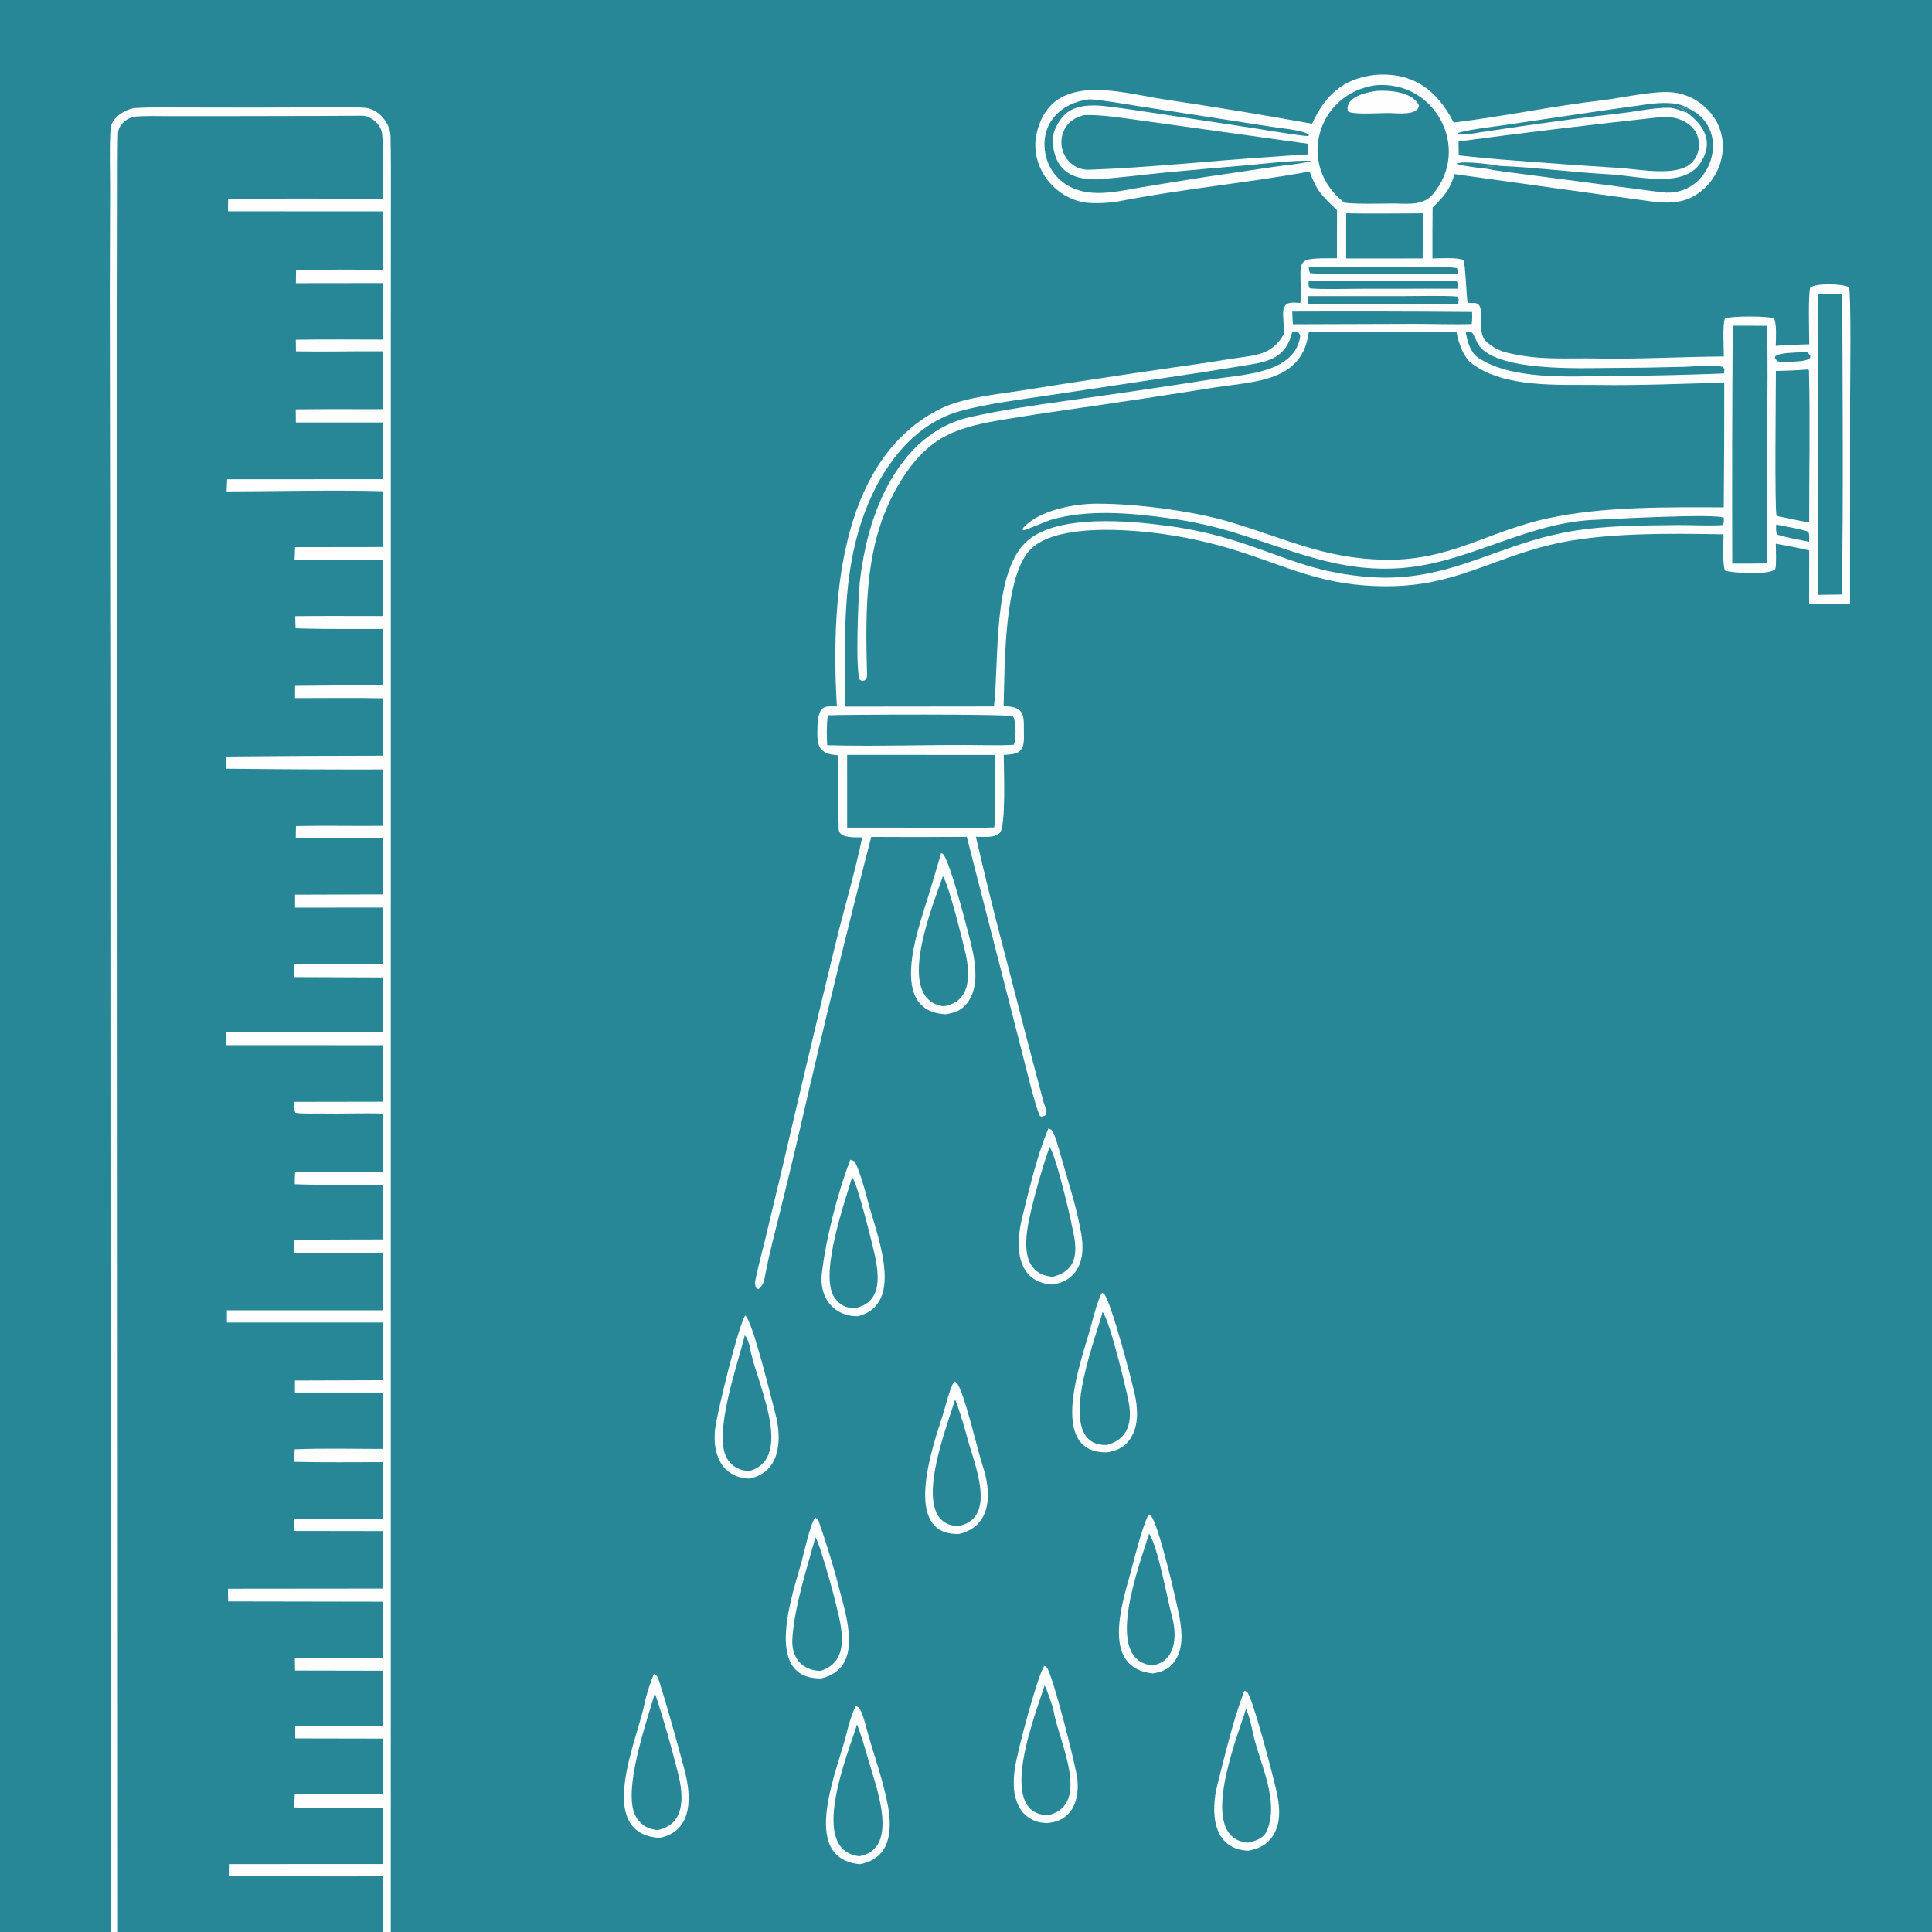 <svg version="1.1" xmlns="http://www.w3.org/2000/svg" style="display: block;" viewBox="0 0 2048 2048" width="1024" height="1024" preserveAspectRatio="none">
<rect x="0" y="0" width="2048" height="2048" fill="#333333" stroke="none"/>
<path transform="translate(0,0)" fill="rgb(40,135,151)" d="M 0 0 L 2048 0 L 2048 2048 L 414.26 2048 L 405.874 2048 L 125.023 2048 L 117.376 2048 L 0 2048 L 0 0 z"/>
<path transform="translate(0,0)" fill="rgb(40,135,151)" d="M 117.376 2048 L 116.941 728.458 L 116.389 307.755 L 116.713 198.778 C 116.675 178.184 115.92 156.942 117.19 136.467 C 117.929 124.548 133.981 114.536 145.198 114.399 C 159.945 113.569 174.66 113.875 189.429 113.913 L 269.061 114.044 L 346.009 113.747 C 359.754 113.68 373.897 113.08 387.551 114.339 C 401.438 115.62 413.689 130.729 413.993 144.278 C 414.53 168.198 414.347 192.185 414.348 216.125 L 414.286 348.697 L 414.277 735.734 L 414.26 2048 L 405.874 2048 L 125.023 2048 L 117.376 2048 z"/>
<path transform="translate(0,0)" fill="rgb(254,254,254)" d="M 117.376 2048 L 116.941 728.458 L 116.389 307.755 L 116.713 198.778 C 116.675 178.184 115.92 156.942 117.19 136.467 C 117.929 124.548 133.981 114.536 145.198 114.399 C 159.945 113.569 174.66 113.875 189.429 113.913 L 269.061 114.044 L 346.009 113.747 C 359.754 113.68 373.897 113.08 387.551 114.339 C 401.438 115.62 413.689 130.729 413.993 144.278 C 414.53 168.198 414.347 192.185 414.348 216.125 L 414.286 348.697 L 414.277 735.734 L 414.26 2048 L 405.874 2048 C 405.52 2028.67 405.842 2008.4 405.85 1988.99 C 351.38 1989.2 296.91 1989.04 242.442 1988.51 L 242.666 1976.02 L 405.912 1975.95 L 405.854 1916.25 C 376.107 1916.05 341.331 1917.34 312.1 1915.98 C 311.973 1911.47 312.282 1906.78 312.482 1902.25 C 342.588 1901.33 375.635 1901.95 405.963 1901.92 L 405.967 1842.99 L 313.001 1842.81 L 312.968 1829.88 L 405.973 1829.77 L 405.967 1771.01 L 312.775 1770.84 L 312.556 1757.48 C 343.464 1757.04 375.067 1757.33 406.052 1757.22 L 406.023 1697.87 L 241.854 1697.58 L 241.629 1684.1 L 405.885 1683.94 L 405.93 1623 L 311.775 1622.86 L 311.996 1609.88 L 405.911 1609.87 L 405.979 1549.95 C 375.18 1549.94 342.831 1550.41 312.159 1549.61 C 311.949 1545.21 312.198 1540.79 312.347 1536.38 C 340.865 1535.02 376.92 1535.94 405.766 1535.92 L 405.793 1476.15 L 312.637 1476.16 L 312.672 1463.39 L 405.96 1463.08 L 406.071 1401.94 L 240.578 1401.95 L 240.528 1389 L 405.999 1388.99 L 406.069 1328.03 L 312.028 1327.98 L 312.113 1314.06 L 406.317 1313.83 L 406.258 1256.01 C 375.392 1255.91 343.244 1256.38 312.527 1255.33 C 312.344 1251.05 312.65 1246.56 312.834 1242.27 C 342.875 1241.63 375.71 1242.54 405.951 1242.8 L 406.021 1180.49 C 384.981 1179.72 362.484 1180.79 341.319 1180.37 C 333.24 1180.21 320.611 1180.96 313.087 1179.55 C 311.446 1176.14 311.944 1171.93 311.986 1168.03 L 405.851 1167.87 L 405.88 1107.98 L 239.675 1107.94 L 239.984 1094.35 C 294.144 1093.13 351.482 1094.04 405.893 1093.97 L 405.842 1036.15 L 312.101 1035.78 L 312.056 1022.47 C 341.902 1021.39 375.71 1022.07 405.857 1022 L 405.958 962.053 L 312.777 962.131 L 312.762 948.382 L 406.124 948.095 L 406.192 888.292 C 375.837 887.784 344.014 888.331 313.545 888.392 C 313.499 884.24 313.669 879.837 313.754 875.663 C 343.989 874.995 375.652 875.787 406.149 875.431 L 406.187 815.672 C 350.804 815.791 295.42 815.527 240.041 814.878 L 240.084 801.956 C 295.349 801.378 350.616 801.083 405.884 801.071 L 405.862 740.213 C 375.432 739.579 343.306 740.068 312.741 740.039 L 312.818 727.026 L 405.865 726.169 L 405.93 666.768 C 375.69 666.614 343.345 667.167 313.343 666.05 C 313.074 662.013 313.094 657.274 313.004 653.172 C 343.696 652.784 375.033 653.081 405.778 653.051 L 405.822 593.544 L 312.291 593.773 L 312.772 580.03 L 405.905 579.888 L 405.963 520.747 C 353.594 519.198 293.215 520.845 240.255 520.916 L 240.76 508.041 L 405.994 507.943 L 405.988 447.856 L 313.635 447.823 L 313.475 433.963 C 343.999 433.469 375.397 433.799 405.988 433.759 L 406.026 372.412 C 375.29 372.135 344.544 373.04 313.707 372.447 L 313.557 360.118 C 343.848 359.531 375.571 359.976 405.976 359.947 L 405.967 300.087 L 313.667 300.197 L 313.808 286.718 C 342.455 285.247 376.962 286.008 406.07 285.994 L 406.105 224.075 L 241.663 224.039 L 241.796 211.213 C 294.956 209.843 352.37 210.756 405.83 210.679 C 405.755 188.632 407.257 164.118 405.101 142.2 C 404.101 132.037 393.752 122.638 383.184 122.656 C 367.747 122.681 351.789 122.863 336.102 122.92 L 237.343 123.104 L 177.13 123.096 C 166.179 123.073 155.176 122.715 144.254 123.528 C 135.219 124.202 125.348 132.012 125.121 141.529 C 124.61 163.04 124.772 184.645 124.73 206.18 L 124.495 335.433 L 124.484 761.082 L 125.023 2048 L 117.376 2048 z"/>
<path transform="translate(0,0)" fill="rgb(254,254,254)" d="M 1457.33 79.372 C 1497.44 76.153 1523.2 95.039 1540.98 129.863 C 1593.24 123.57 1645.89 112.34 1698.29 106.297 C 1719.16 103.89 1754.04 95.608 1774.01 97.978 C 1790.04 100.027 1804.6 108.344 1814.51 121.107 C 1834.69 146.991 1827.65 183.675 1802.61 203.18 C 1782.49 218.852 1761.34 215.11 1737.93 211.78 C 1723.37 209.709 1708.63 207.796 1694.04 205.794 L 1541.87 184.538 C 1536.79 201.635 1530.93 207.861 1518.62 219.958 C 1518.35 237.836 1518.5 256.103 1518.46 274.014 C 1526 273.9 1545.66 272.631 1551.48 275.804 C 1553.5 282.699 1554.32 310.454 1555.62 320.644 C 1558.95 321.693 1561.82 321.055 1563.15 321.177 C 1577.42 322.482 1562.5 351.369 1576.54 363.113 C 1588.09 372.771 1597.36 374.086 1610.97 376.592 C 1637.81 381.535 1664.17 379.476 1690.84 380.017 C 1736.47 380.943 1782.04 378.199 1827.33 377.903 C 1827.37 368.534 1825.75 344.818 1828.5 337.521 C 1836.04 334.813 1872.58 334.925 1880.33 337.294 C 1883.69 342.615 1882.46 359.615 1882.37 366.66 C 1893.67 365.548 1906.46 365.323 1917.87 364.962 C 1917.87 354.063 1916.55 312.474 1918.95 304.847 C 1925.42 299.964 1952.56 300.678 1959.85 304.405 C 1962.5 308.419 1961.16 413.021 1961.13 425.624 L 1961.1 640.265 C 1946.69 640.683 1932.2 640.379 1917.78 640.208 L 1917.83 583.483 C 1905.83 580.512 1894.6 578.55 1882.44 576.371 C 1882.55 581.362 1883.1 599.607 1882 602.624 C 1879.26 610.143 1834.56 607.384 1828.68 604.821 C 1825.69 598.958 1826.94 574.743 1827.02 566.4 C 1770.88 565.39 1699.02 564.342 1645 577.157 C 1579.63 592.666 1541.77 621.34 1470.49 621.456 C 1401.24 621.57 1366.99 600.866 1305.07 581.877 C 1273.13 572.279 1240.29 566.003 1207.07 563.151 C 1175.29 560.577 1118.4 558.776 1093.89 580.837 C 1063.66 608.049 1065.22 707.322 1063.87 748.554 C 1088.25 748.96 1085.03 759.911 1085.4 780.105 C 1085.72 797.447 1079.86 799.502 1063.99 800.243 C 1063.99 812.509 1066.66 875.754 1059.83 882.854 C 1054.3 888.602 1041.61 887.071 1034.46 887.004 C 1044.52 930.833 1055.35 974.485 1066.93 1017.94 C 1079.85 1068.53 1093.05 1119.05 1106.53 1169.49 C 1108.23 1174.23 1111.05 1178.42 1107.88 1182.52 C 1104.04 1183.69 1105.47 1184.04 1102.45 1183.12 C 1097.58 1174.21 1085.54 1123.37 1082.12 1110.4 L 1024.82 887.093 C 991.065 887.382 957.311 887.412 923.559 887.183 C 897.439 988.091 872.698 1089.35 849.342 1190.94 C 839.868 1231.82 829.974 1272.61 819.661 1313.3 C 816.113 1327.86 812.763 1342.45 810.039 1357.22 C 809.482 1360.24 806.875 1364.17 804.312 1366.3 C 802.804 1366.14 802.285 1366.45 801.745 1365.48 C 800.617 1363.51 800.159 1361.23 800.439 1358.97 C 801.327 1351.94 808.955 1322.55 810.87 1314.84 L 828.481 1241.39 C 847.079 1161.15 866.11 1081 885.573 1000.96 C 894.266 964.981 906.909 922.885 913.951 887.624 C 906.953 887.516 889.348 888.987 889.064 878.917 C 888.334 852.977 888.283 826.527 887.964 800.593 C 866.303 799.18 865.973 789.154 866.58 769.592 C 866.797 762.614 867.5 758.202 870.645 751.742 C 875.453 747.869 880.918 748.823 887.104 748.928 C 881.058 644.481 887.049 491.634 993.378 435.066 C 1019.11 421.374 1054.29 418.525 1083.08 413.958 C 1136.11 405.489 1189.21 397.427 1242.36 389.771 C 1263.51 386.855 1284.63 383.699 1305.71 380.304 C 1329.63 376.449 1347.75 377.422 1360.91 354.287 C 1361 347.631 1360.54 341.359 1360.2 334.723 C 1359.4 319.182 1367.5 320.461 1378.55 321.151 C 1380.7 274.091 1367.88 273.589 1417.19 273.776 L 1417.32 222.816 C 1401.21 207.398 1395.77 202.552 1388.27 181.838 C 1321.95 193.888 1252.94 200.317 1186.58 213.29 C 1177.07 215.148 1158.67 216.225 1149.06 214.509 C 1116.58 208.71 1092.62 176.918 1098.32 143.983 C 1112.34 74.78 1184.75 97.503 1231.83 104.954 C 1284.96 112.892 1337.97 121.627 1390.84 131.154 C 1404.81 100.814 1423.51 83.401 1457.33 79.372 z"/>
<path transform="translate(0,0)" fill="rgb(40,135,151)" d="M 1387.32 351.95 L 1543.96 351.763 C 1545.84 362.919 1551.24 378.657 1560.28 385.442 C 1595.38 411.801 1653.14 407.526 1694.09 408.109 C 1739.5 408.756 1783.25 406.699 1827.77 405.634 C 1827.85 449.689 1827.67 493.743 1827.25 537.796 C 1767.38 537.616 1699.81 536.694 1641.09 549.362 C 1577.23 563.14 1537.8 594.269 1469.02 593.354 C 1402.7 592.472 1361.76 570.061 1299.95 552.211 C 1262.1 541.278 1202.05 533.72 1162.71 533.897 C 1139.13 533.9 1101.77 540.572 1084.88 559.293 C 1083.74 560.552 1084.09 560.585 1084.42 562.105 C 1087.27 562.312 1108.57 552.617 1114.32 550.94 C 1152.85 539.701 1199.04 543.711 1238.21 549.183 C 1262.82 552.508 1287.1 557.891 1310.8 565.277 C 1370.18 583.41 1419.81 606.79 1484.26 602.254 C 1555.71 597.226 1616.21 554.848 1688.25 551.141 C 1701.86 550.442 1821.17 543.91 1827.3 548.959 C 1827.35 552.058 1827.64 553.645 1826.35 556.481 C 1817.74 557.652 1789.03 556.429 1778.87 556.566 C 1741.03 557.074 1701.95 556.81 1664.55 563.343 C 1582.97 577.594 1533.36 620.128 1444.63 611.087 C 1388.7 605.388 1362.77 590.398 1311.28 573.901 C 1287.55 566.298 1263.19 560.822 1238.49 557.537 C 1197.2 551.838 1123.94 545.318 1090.62 571.901 C 1051.23 603.325 1059.45 701.323 1053.61 748.865 L 896.017 749.039 C 895.789 686.814 892.524 623.213 910.062 562.907 C 925.8 508.789 960.633 451.799 1017.54 435.824 C 1046.11 427.806 1085.3 423.126 1115.35 418.551 L 1277.69 394.159 C 1292.9 391.753 1308.35 389.177 1323.54 386.782 C 1347.58 382.991 1363.47 377.672 1369.82 351.964 C 1373.03 351.884 1373.75 351.627 1376.78 352.738 C 1378.22 355.356 1378.61 355.614 1377.96 358.732 C 1370.24 396.281 1316.74 397.016 1285.29 402.023 C 1234.66 409.928 1183.96 417.407 1133.2 424.461 C 1098.09 429.438 1062.88 434.37 1028.27 442.142 C 964.659 456.428 931.105 519.662 917.826 578.576 C 914.945 591.526 912.778 604.624 911.337 617.812 C 909.775 632.822 906.568 712.847 911.553 720.712 C 914.77 722.109 913.145 721.926 916.601 721.264 C 918.789 718.895 919.134 718.225 919.057 714.76 C 917.41 644.044 915.966 572.225 954.898 509.832 C 985.083 461.455 1014.4 452.773 1067.5 444.173 C 1088.43 440.715 1109.39 437.502 1130.39 434.535 C 1182.97 427.028 1235.49 419.089 1287.94 410.719 C 1330.41 404.193 1380.78 404.794 1387.32 351.95 z"/>
<path transform="translate(0,0)" fill="rgb(40,135,151)" d="M 1458.45 90.3 C 1521.6 85.053 1559.83 157.703 1518.75 206.018 C 1508.37 218.221 1492.28 215.858 1477.94 215.705 C 1466.48 215.769 1435.6 216.579 1425.15 214.791 C 1373.52 174.927 1396.51 98.598 1458.45 90.3 z"/>
<path transform="translate(0,0)" fill="rgb(254,254,254)" d="M 1458.85 96.343 C 1472.87 95.442 1497.09 97.103 1504.16 111.626 C 1503.22 122.748 1481.56 120.029 1473.12 119.832 C 1463.7 119.692 1434.13 121.927 1428.87 118.036 C 1425.32 102.892 1447.74 98.077 1458.85 96.343 z"/>
<path transform="translate(0,0)" fill="rgb(40,135,151)" d="M 898.006 800.181 L 1054.85 800.255 C 1054.61 820.756 1055.98 858.538 1054 877.092 C 1036.42 877.906 1015.28 877.379 997.472 877.364 L 898.031 877.288 L 898.006 800.181 z"/>
<path transform="translate(0,0)" fill="rgb(40,135,151)" d="M 1757.74 124.406 C 1778.38 121.336 1802.69 131.926 1800.88 155.989 C 1800.36 162.909 1797.06 169.325 1791.74 173.778 C 1776.08 187.051 1738.3 179.552 1717.94 178.136 C 1680.36 175.771 1642.79 173.114 1605.24 170.164 C 1585.56 168.704 1565.9 166.879 1546.28 164.69 L 1546.15 149.917 C 1616.57 140.534 1687.1 132.03 1757.74 124.406 z"/>
<path transform="translate(0,0)" fill="rgb(40,135,151)" d="M 1148.58 122.139 C 1166.7 120.771 1200.25 126.624 1219.97 129.179 L 1386.67 152.402 C 1386.84 156.258 1386.61 159.792 1386.42 163.627 C 1373.96 164.323 1361.23 165.331 1348.75 166.182 C 1284.74 170.3 1219.14 177.646 1154.82 179.902 C 1150.22 180.063 1145.34 179.251 1141.19 177.149 C 1134.13 173.488 1128.82 167.149 1126.45 159.548 C 1124.11 152.025 1124.84 143.881 1128.49 136.896 C 1133.04 128.353 1139.76 124.821 1148.58 122.139 z"/>
<path transform="translate(0,0)" fill="rgb(40,135,151)" d="M 1836.77 345.269 C 1848.85 345.219 1860.92 345.258 1873 345.385 C 1874.18 380.035 1873.45 417.041 1873.36 451.853 L 1873.24 597.249 C 1861.07 597.484 1848.48 597.38 1836.28 597.441 C 1836.01 513.384 1836.17 429.325 1836.77 345.269 z"/>
<path transform="translate(0,0)" fill="rgb(40,135,151)" d="M 1927.08 311.969 L 1952.82 311.97 C 1953.28 416.154 1954.07 526.139 1952.48 630.227 L 1926.9 630.623 L 1927.08 311.969 z"/>
<path transform="translate(0,0)" fill="rgb(40,135,151)" d="M 877.505 758.239 C 897.135 757.464 1065.61 756.743 1073.04 759.228 C 1074.27 759.637 1074 759.595 1074.58 760.946 C 1077.15 766.905 1077.18 783.382 1074.76 789.494 C 1064.83 790.141 1053.01 790.056 1043.02 789.907 C 987.897 789.085 931.912 791.478 876.874 789.964 C 876.313 779.132 876.102 769.017 877.505 758.239 z"/>
<path transform="translate(0,0)" fill="rgb(40,135,151)" d="M 1916.36 391.631 C 1916.76 391.931 1917.16 392.232 1917.55 392.533 C 1918.94 443.821 1917.69 501.794 1917.83 553.699 C 1909.33 552.554 1898.6 550.029 1890.02 548.254 C 1887.85 547.869 1885.02 547.713 1883.28 546.288 C 1881 544.427 1882.51 406.748 1882.52 393.207 C 1893.82 393.074 1905.11 392.548 1916.36 391.631 z"/>
<path transform="translate(0,0)" fill="rgb(40,135,151)" d="M 1153.98 105.351 C 1161.15 104.812 1195.14 110.668 1203.74 111.999 L 1305.83 127.821 C 1321.64 130.364 1337.46 132.813 1353.3 135.168 C 1359.27 136.058 1384.89 138.531 1387.53 143.275 L 1386.74 144.291 C 1378.85 144.131 1337.71 137.211 1328.26 135.741 L 1225.67 120.128 C 1207.47 117.432 1188.64 114.406 1170.44 112.416 C 1156.74 110.918 1140.1 111.275 1129.33 120.835 C 1122.66 126.92 1115.12 140.175 1115.76 149.659 C 1117.8 180.174 1135.2 190.423 1162.24 190.101 C 1184.5 188.696 1210.72 185.338 1233.22 183.086 C 1262.84 180.252 1292.48 177.608 1322.14 175.153 C 1339.4 173.597 1374.24 169.401 1390.61 170.624 C 1389.04 171.033 1387.47 171.408 1385.89 171.749 C 1376.4 173.815 1360.51 175.378 1350.13 176.872 L 1276.86 187.732 C 1254.95 191.149 1233.06 194.687 1211.19 198.346 C 1183.81 202.839 1153.17 211.438 1128.57 194.553 C 1117.79 187.123 1110.43 175.69 1108.13 162.803 C 1102.39 131.4 1123.84 109.243 1153.98 105.351 z"/>
<path transform="translate(0,0)" fill="rgb(40,135,151)" d="M 1426.99 226.153 C 1453.41 226.715 1481.65 226.197 1508.21 226.16 C 1508.35 241.977 1508.12 258.118 1508.07 273.962 L 1426.97 273.99 L 1426.99 226.153 z"/>
<path transform="translate(0,0)" fill="rgb(40,135,151)" d="M 1788.14 119.338 L 1787.8 118.25 C 1785.32 115.817 1780.74 114.451 1777.36 113.129 L 1777.85 112.662 C 1781.66 113.451 1785.58 114.664 1789.22 115.267 L 1791.1 115.57 C 1837.37 137.849 1813.77 210.443 1761.3 203.786 C 1732.48 200.129 1703.29 196.12 1674.46 192.379 L 1612.16 184.243 C 1601.79 182.863 1585.84 181.048 1576.06 178.916 L 1575.65 177.131 C 1578.29 176.052 1587.13 176.21 1591.06 175.919 C 1629.66 177.538 1668.78 182.833 1707.44 184.861 C 1735.08 186.311 1783.62 200.034 1802 173.473 C 1817.12 151.613 1807.34 133.544 1788.14 119.338 z"/>
<path transform="translate(0,0)" fill="rgb(40,135,151)" d="M 1553.75 351.65 C 1555.55 351.679 1558.4 351.584 1560.01 352.388 C 1562.1 353.44 1565.62 362.904 1566.77 364.783 C 1584.75 394.31 1675.98 390.197 1705.86 390.069 C 1731.87 389.973 1757.89 389.588 1783.89 388.914 C 1794.65 388.663 1817.75 386.273 1826.31 389.023 C 1828.54 391.782 1827.77 391.204 1827.6 395.883 C 1786.59 397.522 1745.56 398.429 1704.52 398.604 C 1663.96 399.023 1603.14 403.005 1567.29 379.509 C 1558.88 374.001 1555 361.374 1553.75 351.65 z"/>
<path transform="translate(0,0)" fill="rgb(40,135,151)" d="M 1369.84 330.287 C 1433.39 330.039 1496.94 330.172 1560.49 330.687 C 1560.67 335.936 1560.66 338.311 1560.09 343.514 C 1541.07 344.136 1518.3 343.268 1498.77 343.302 L 1370.6 343.701 C 1370.11 339.532 1370.03 334.543 1369.84 330.287 z"/>
<path transform="translate(0,0)" fill="rgb(40,135,151)" d="M 1386.2 313.908 L 1489.12 313.905 C 1504.37 313.91 1530.58 313.131 1545.14 314.4 C 1546.81 317.65 1546.11 317.822 1545.85 322.126 L 1439.51 322.206 C 1423.49 322.266 1403.02 323.191 1387.51 322.499 C 1385.46 319.276 1386.24 318.512 1386.2 313.908 z"/>
<path transform="translate(0,0)" fill="rgb(40,135,151)" d="M 1387.29 297.401 L 1486.08 297.85 C 1502.8 297.851 1528.75 297.004 1544.23 298.309 C 1546.07 301.083 1545.39 302.053 1545.47 306.033 L 1441.93 306.139 C 1428.89 306.172 1399.25 307.015 1388.35 305.662 C 1386.52 302.258 1387.23 301.897 1387.29 297.401 z"/>
<path transform="translate(0,0)" fill="rgb(40,135,151)" d="M 1788.14 119.338 C 1782.22 117.672 1775.69 114.29 1769.34 114.209 C 1753.27 114.004 1736.34 117.949 1720.47 119.751 C 1684.14 123.877 1648.4 128.595 1612.25 133.873 L 1570.13 140.059 C 1565.24 140.789 1547.94 144.58 1544.82 141.445 C 1549.45 138.2 1584.29 134.133 1591.79 133.01 L 1673.18 120.964 C 1691.92 118.251 1710.83 115.369 1729.59 112.872 C 1748.1 110.409 1774.74 104.674 1791.1 115.57 L 1789.22 115.267 C 1785.58 114.664 1781.66 113.451 1777.85 112.662 L 1777.36 113.129 C 1780.74 114.451 1785.32 115.817 1787.8 118.25 L 1788.14 119.338 z"/>
<path transform="translate(0,0)" fill="rgb(40,135,151)" d="M 1387.32 282.972 L 1499.74 283.212 C 1506.44 283.212 1541.45 282.366 1544.67 284.58 L 1545.66 289.981 L 1445.49 290.064 C 1428.74 290.081 1405.43 290.782 1389.11 289.671 C 1387.36 287.718 1387.76 286.154 1387.32 282.972 z"/>
<path transform="translate(0,0)" fill="rgb(40,135,151)" d="M 1882.8 556.042 C 1890.95 557.679 1910.54 561.036 1916.84 563.653 C 1918.37 566.823 1917.85 570.699 1917.75 574.34 C 1909.37 572.621 1891.15 569.362 1883.94 566.583 C 1882.28 563.692 1882.77 559.561 1882.8 556.042 z"/>
<path transform="translate(0,0)" fill="rgb(40,135,151)" d="M 1908.8 373.407 C 1912.02 372.961 1912.21 372.975 1915.45 373.243 C 1929.68 384.344 1897.56 383.298 1891.93 383.588 L 1886.42 383.816 C 1883.5 382.69 1883.38 382.045 1881.44 379.579 L 1881.86 377.734 C 1886.42 373.759 1901.8 373.952 1908.8 373.407 z"/>
<path transform="translate(0,0)" fill="rgb(40,135,151)" d="M 1576.06 178.916 C 1572.65 178.843 1545.62 175.26 1543.9 173.383 C 1551.96 170.115 1581.33 174.465 1591.06 175.919 C 1587.13 176.21 1578.29 176.052 1575.65 177.131 L 1576.06 178.916 z"/>
<path transform="translate(0,0)" fill="rgb(254,254,254)" d="M 693.269 1774.48 C 695.528 1775.7 697.052 1776.94 697.857 1779.45 C 707.892 1810.64 716.459 1842.68 725.146 1874.31 C 732.835 1902.31 735.798 1940.73 699.175 1948.27 C 629.244 1943.59 676.366 1842.94 683.637 1804.25 C 684.958 1797.22 690.25 1780.69 693.269 1774.48 z"/>
<path transform="translate(0,0)" fill="rgb(40,135,151)" d="M 694.222 1794.74 C 703.521 1822.42 711.856 1852.26 718.944 1880.55 C 724.88 1904.24 726.461 1934.06 696.808 1940.02 C 694.425 1939.6 691.996 1939.19 689.669 1938.52 C 682.726 1936.52 677.086 1931.36 673.733 1925.05 C 659.523 1898.33 685.851 1824.14 694.222 1794.74 z"/>
<path transform="translate(0,0)" fill="rgb(254,254,254)" d="M 1168.25 1370.44 C 1169.07 1370.78 1169.57 1370.93 1170.28 1371.56 C 1177.13 1377.59 1201.36 1468.41 1203.85 1482.78 C 1206.43 1497.62 1206.43 1513.93 1197.07 1526.63 C 1191.01 1534.83 1182.97 1538.17 1173.13 1539.6 C 1109.2 1540.03 1146.63 1441.68 1155.89 1407.76 C 1158.21 1399.24 1163.64 1377.16 1168.25 1370.44 z"/>
<path transform="translate(0,0)" fill="rgb(40,135,151)" d="M 1168.73 1390.75 C 1175.95 1398.34 1193.55 1470.9 1196.4 1486.08 C 1200.3 1506.87 1196.51 1525.38 1173.47 1531.77 C 1114.9 1533.42 1162.07 1418.17 1168.73 1390.75 z"/>
<path transform="translate(0,0)" fill="rgb(254,254,254)" d="M 997.635 904.332 C 998.224 904.609 998.86 904.8 999.4 905.163 C 1006.48 909.92 1029.71 999.672 1031.98 1012.72 C 1034.85 1029.2 1036.16 1048.47 1025.7 1062.75 C 1019.63 1071.04 1012.35 1073.48 1002.7 1075.14 C 940.804 1072.57 972.928 986.012 983.327 952.285 C 988.246 936.332 993.052 920.384 997.635 904.332 z"/>
<path transform="translate(0,0)" fill="rgb(40,135,151)" d="M 999.527 928.779 C 1005.71 937.782 1019.87 995.197 1023.01 1008.4 C 1028.4 1031.07 1030.46 1061.99 1000.24 1066.74 C 947.46 1059.22 988.855 959.917 999.527 928.779 z"/>
<path transform="translate(0,0)" fill="rgb(254,254,254)" d="M 789.923 1394.51 C 797.959 1400.01 817.798 1483.56 821.883 1498.41 C 829.094 1524.63 827.833 1561.1 794.097 1567.34 C 787.055 1567.13 781.435 1565.73 775.257 1562.03 C 766.18 1556.59 761.854 1548.34 759.151 1538.47 C 757.265 1531.58 757.23 1520.02 758.25 1513.2 C 761.161 1493.77 782.198 1406.99 789.923 1394.51 z"/>
<path transform="translate(0,0)" fill="rgb(40,135,151)" d="M 789.522 1415.51 C 791.826 1417.52 794.416 1424.76 794.833 1427.66 C 799.527 1460.39 843.924 1544.89 794.587 1559.35 C 791.903 1559.23 789.066 1558.91 786.464 1558.23 C 779.743 1556.45 774.014 1551.82 770.565 1545.83 C 755.682 1520.01 782.242 1445.38 789.522 1415.51 z"/>
<path transform="translate(0,0)" fill="rgb(254,254,254)" d="M 1319.09 1792.31 C 1320.1 1792.68 1320.93 1792.92 1321.84 1793.57 C 1327.57 1797.66 1349.97 1884.66 1352.82 1897.26 C 1356.48 1913.42 1358.78 1931.75 1349.08 1946.41 C 1342.87 1955.79 1333.95 1959.93 1323.24 1961.85 C 1285.05 1960.33 1283.21 1920.51 1290.51 1891.9 C 1298.81 1859.4 1307.08 1823.55 1319.09 1792.31 z"/>
<path transform="translate(0,0)" fill="rgb(40,135,151)" d="M 1320.85 1811.47 C 1322.47 1814.35 1325.98 1825.93 1326.84 1830.86 C 1332.8 1864.91 1358.06 1908.67 1342.35 1941.91 C 1339.02 1948.95 1329.7 1952.04 1323 1953.32 C 1267.84 1948.95 1311.29 1842.39 1320.85 1811.47 z"/>
<path transform="translate(0,0)" fill="rgb(254,254,254)" d="M 864.18 1608.71 C 865.213 1609.4 867.222 1610.77 867.638 1611.95 C 875.381 1634.42 883.059 1658.35 888.908 1681.42 C 896.9 1712.95 916.612 1767.95 870.626 1779.18 C 807.116 1780.24 841.164 1687.24 850.029 1654.3 C 852.876 1643.72 858.745 1616 864.18 1608.71 z"/>
<path transform="translate(0,0)" fill="rgb(40,135,151)" d="M 864.375 1629.66 C 868.055 1633.72 881.775 1682.54 883.95 1691.7 C 890.167 1717.89 905.111 1760.12 869.836 1771.21 C 849.525 1770.93 838.683 1756.24 839.933 1737.13 C 842.209 1702.37 855.174 1663.18 864.375 1629.66 z"/>
<path transform="translate(0,0)" fill="rgb(254,254,254)" d="M 907.04 1808.45 L 910.371 1810.05 C 914.049 1814.9 916.447 1824.51 918.065 1830.53 C 925.511 1858.27 935.677 1885.12 941.072 1913.37 C 946.363 1941.07 943.585 1970.26 911.444 1976.14 C 844.774 1969.78 889.893 1871.92 898.032 1834.91 C 899.546 1828.02 904.02 1814.53 907.04 1808.45 z"/>
<path transform="translate(0,0)" fill="rgb(40,135,151)" d="M 908.509 1828 C 912.738 1838.55 916.963 1853.01 920.051 1864.09 C 927.655 1891.38 955.184 1959.52 911.014 1967.74 C 856.141 1961.51 898.784 1859.4 908.509 1828 z"/>
<path transform="translate(0,0)" fill="rgb(254,254,254)" d="M 1106.96 1765.89 C 1107.93 1766.36 1108.71 1766.67 1109.52 1767.46 C 1115.3 1773.06 1140.79 1872.69 1142.14 1886.75 C 1143.28 1898.61 1141.54 1912.27 1133.53 1921.6 C 1127.2 1928.98 1119.36 1931.63 1110.02 1932.54 C 1102.8 1932.29 1097.27 1931.09 1090.95 1927.06 C 1082.01 1921.38 1078.15 1912.82 1075.8 1902.9 C 1073.87 1894.75 1074.69 1881.87 1075.84 1874.05 C 1078.42 1856.49 1099.62 1776.89 1106.96 1765.89 z"/>
<path transform="translate(0,0)" fill="rgb(40,135,151)" d="M 1107.29 1786.7 C 1109.47 1789.64 1116.4 1810.15 1117.08 1814.45 C 1121.94 1844.94 1157.53 1912.88 1111.4 1924.16 C 1054.74 1923.83 1098.08 1816.31 1107.29 1786.7 z"/>
<path transform="translate(0,0)" fill="rgb(254,254,254)" d="M 901.329 1229.34 C 903.614 1229.95 903.667 1230.09 905.834 1231.13 C 909.311 1235.89 916.963 1261.02 918.546 1267.88 C 926.563 1302.61 962.349 1381.79 909.397 1395.29 C 882.846 1395.32 868.471 1374.78 871.15 1350.5 C 875.238 1313.45 888.045 1264.26 901.329 1229.34 z"/>
<path transform="translate(0,0)" fill="rgb(40,135,151)" d="M 903.337 1247.71 C 908.62 1254.04 923.038 1312.27 925.666 1323.32 C 931.428 1347.55 937.898 1380.95 905.247 1386.92 C 903.327 1386.71 901.379 1386.49 899.494 1386.06 C 892.627 1384.48 886.997 1379.93 883.588 1373.82 C 869.432 1348.47 894.924 1275.88 903.337 1247.71 z"/>
<path transform="translate(0,0)" fill="rgb(254,254,254)" d="M 1217.47 1605.36 C 1218.36 1605.75 1218.65 1605.83 1219.52 1606.44 C 1227.51 1612.04 1247.71 1699.84 1250.43 1714.94 C 1253.25 1730.55 1254.61 1748.25 1244.63 1761.8 C 1238.8 1769.72 1231.29 1772.43 1222.01 1773.94 C 1167.28 1768.05 1188.93 1701.99 1198.22 1667.94 C 1203.24 1649.51 1209.56 1622.55 1217.47 1605.36 z"/>
<path transform="translate(0,0)" fill="rgb(40,135,151)" d="M 1218.11 1625.62 C 1227.55 1639.81 1237.43 1695.39 1242.41 1713.66 C 1247.7 1733.02 1247.23 1760.8 1221.9 1765.4 C 1167.9 1760.72 1208.88 1656.73 1218.11 1625.62 z"/>
<path transform="translate(0,0)" fill="rgb(254,254,254)" d="M 1111.24 1196.26 L 1114.47 1197.55 C 1118.74 1203.35 1121.89 1216.05 1123.95 1223.31 C 1131.83 1251.1 1141.01 1278.52 1146.05 1307.03 C 1148.49 1320.84 1148.68 1336.67 1139.73 1348.46 C 1133.31 1356.91 1125.43 1360.08 1115.09 1361.65 C 1076.11 1358.81 1076.5 1318.99 1083.6 1290.39 C 1091.32 1259.28 1099.1 1226 1111.24 1196.26 z"/>
<path transform="translate(0,0)" fill="rgb(40,135,151)" d="M 1112.51 1215.79 C 1119.48 1223.67 1138.18 1303.5 1139.55 1317.08 C 1141.5 1336.28 1135.37 1348.51 1115.91 1353.49 C 1079.28 1350.42 1086.95 1308.96 1092.68 1284.55 C 1098.15 1261.21 1104.74 1238.47 1112.51 1215.79 z"/>
<path transform="translate(0,0)" fill="rgb(254,254,254)" d="M 1011.41 1464.2 L 1014.23 1465.75 C 1022.7 1477.42 1036.27 1537.85 1041.85 1554.43 C 1050.99 1581.65 1051.82 1617.7 1016.66 1626.07 C 954.77 1627.89 989.512 1531.06 999.11 1500.88 C 1002.53 1490.13 1006.17 1473.78 1011.41 1464.2 z"/>
<path transform="translate(0,0)" fill="rgb(40,135,151)" d="M 1012.37 1483.74 C 1014.18 1485.64 1023.22 1515.61 1024.31 1520.23 C 1030.68 1547.43 1059.8 1609.38 1015.41 1617.79 C 962.136 1615.19 1003.78 1513.01 1012.37 1483.74 z"/>
</svg>
